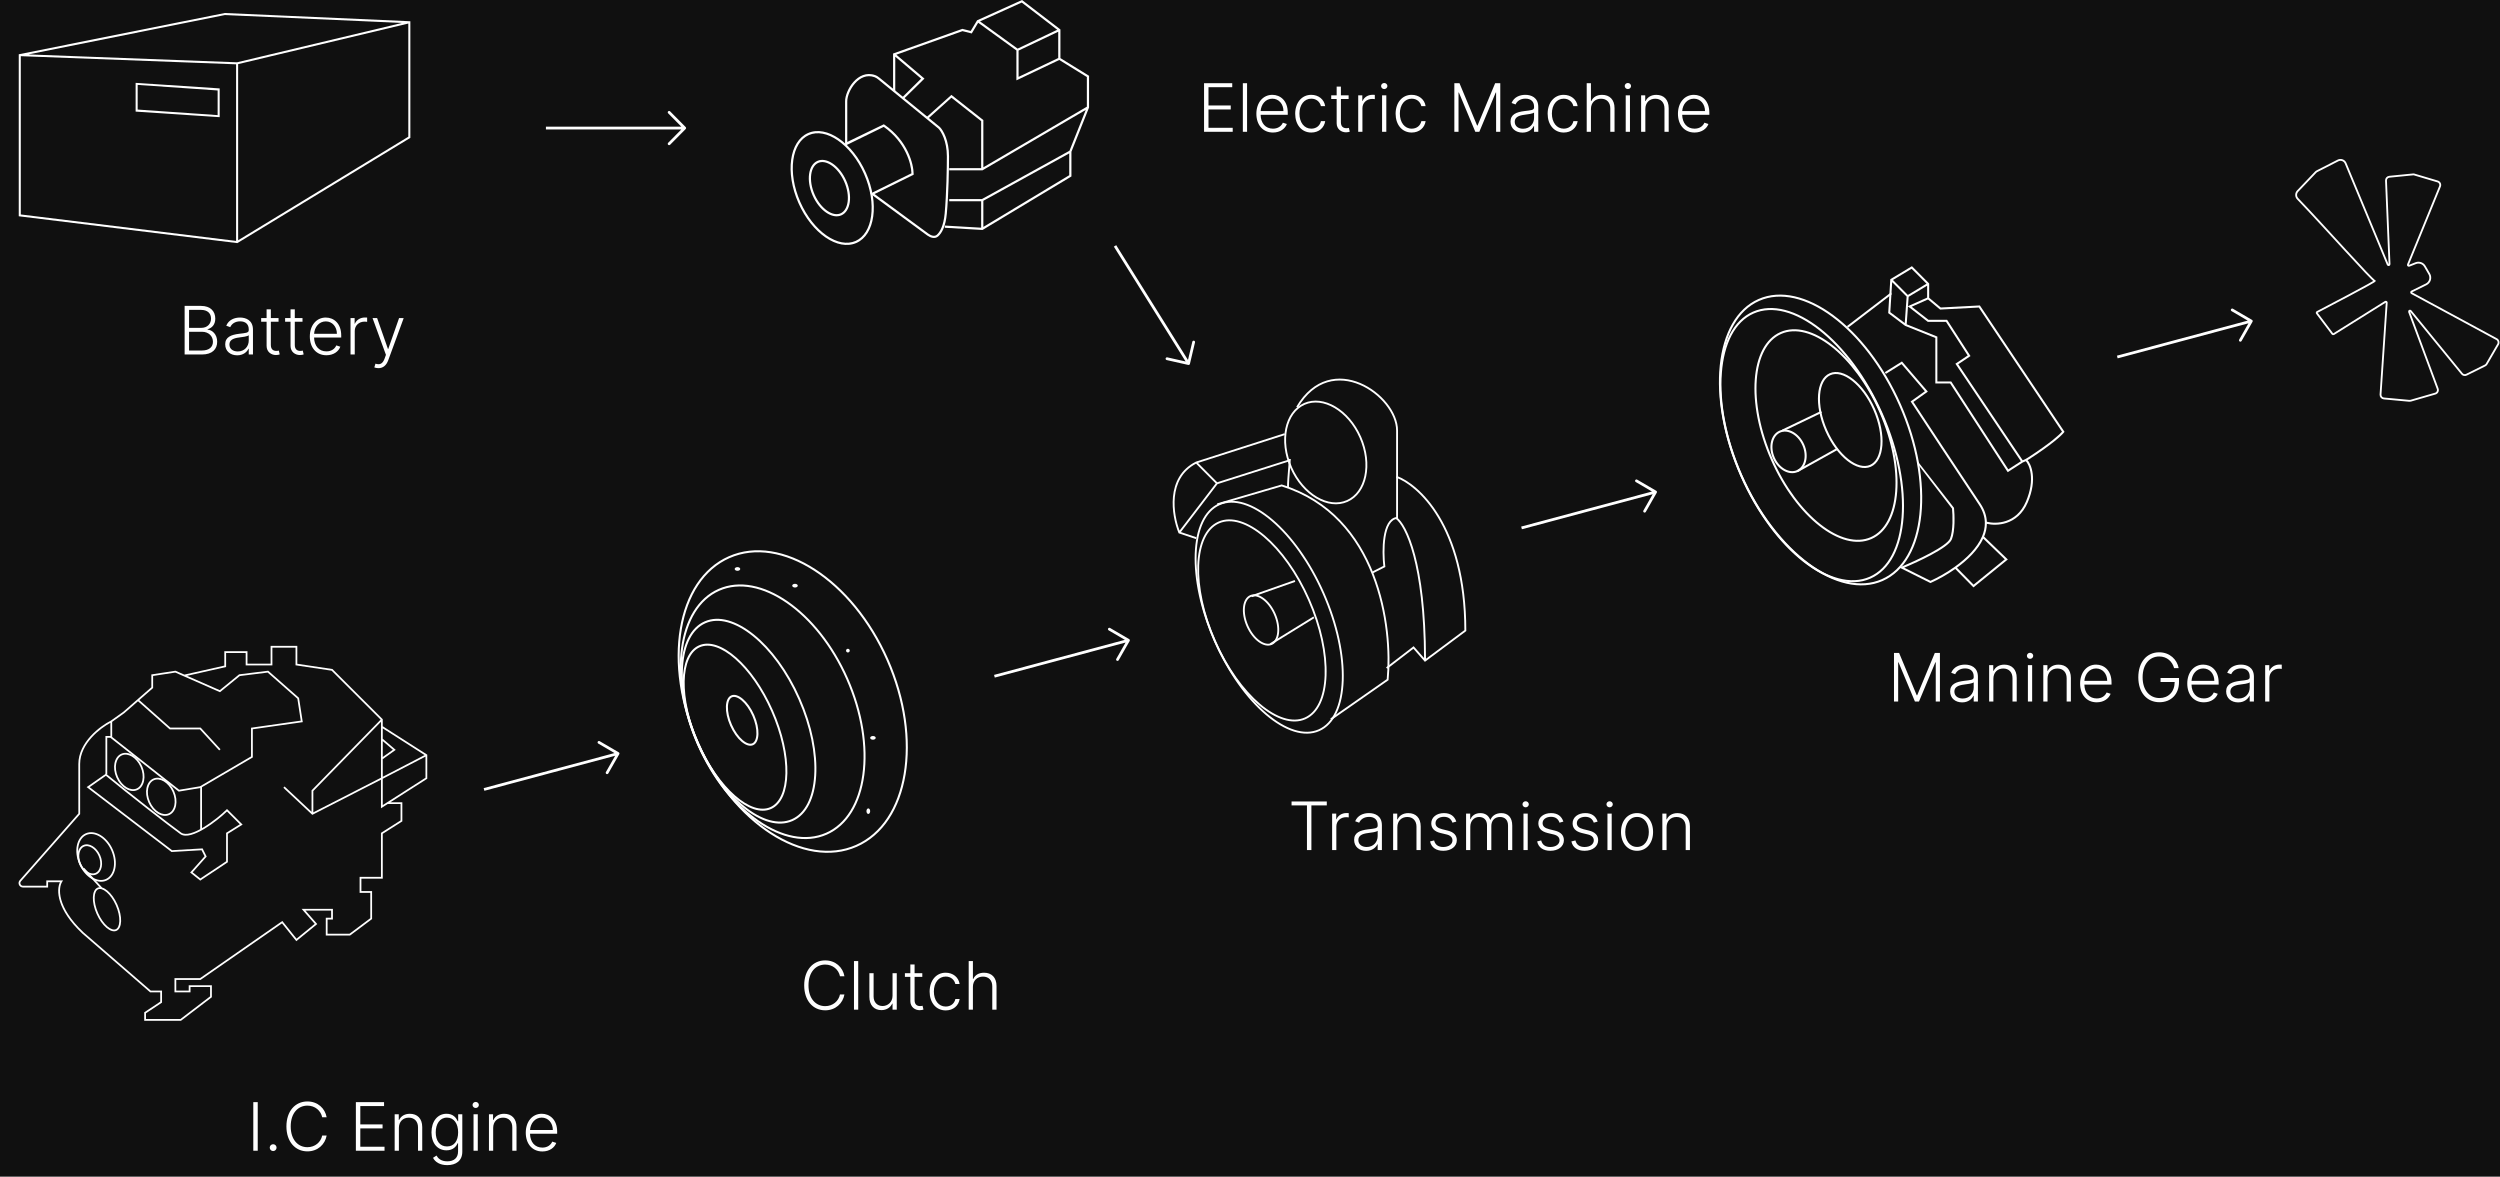 <?xml version="1.0" encoding="UTF-8"?> <svg xmlns="http://www.w3.org/2000/svg" width="1347" height="634" viewBox="0 0 1347 634" fill="none"> <path d="M0 0H1347V634H0V0Z" fill="#101010"></path> <path d="M454.983 526C454.126 521.18 450.189 517.46 444.615 517.46C438.006 517.46 433.301 522.714 433.301 530.909C433.301 539.104 438.006 544.358 444.615 544.358C450.189 544.358 454.126 540.625 454.983 535.818H452.58C451.851 539.411 448.719 542.108 444.615 542.108C439.655 542.108 435.615 538.183 435.615 530.909C435.615 523.661 439.655 519.71 444.615 519.71C448.719 519.71 451.851 522.42 452.58 526H454.983ZM462.401 517.818H460.125V544H462.401V517.818ZM480.9 536.496C480.9 540.101 478.189 542.044 475.53 542.044C472.692 542.044 470.698 540.011 470.698 536.943V524.364H468.422V537.084C468.422 541.737 471.107 544.256 474.878 544.256C477.755 544.256 479.8 542.76 480.721 540.74H480.9V544H483.175V524.364H480.9V536.496ZM496.934 524.364H492.779V519.659H490.491V524.364H487.563V526.345H490.491V539.411C490.491 542.619 493.022 544.294 495.54 544.294C496.487 544.294 497.126 544.115 497.56 543.949L497.075 541.891C496.755 541.98 496.346 542.07 495.745 542.07C494.198 542.07 492.779 541.341 492.779 538.874V526.345H496.934V524.364ZM509.561 544.409C513.652 544.409 516.529 541.827 517.053 538.273H514.752C514.228 540.778 512.169 542.325 509.561 542.325C505.713 542.325 503.169 538.976 503.169 534.195C503.169 529.439 505.79 526.166 509.561 526.166C512.361 526.166 514.253 527.969 514.739 530.193H517.04C516.503 526.55 513.461 524.095 509.523 524.095C504.384 524.095 500.881 528.365 500.881 534.271C500.881 540.126 504.282 544.409 509.561 544.409ZM524.206 531.727C524.206 528.301 526.507 526.192 529.652 526.192C532.694 526.192 534.637 528.186 534.637 531.42V544H536.926V531.28C536.926 526.601 534.216 524.108 530.227 524.108C527.261 524.108 525.331 525.412 524.41 527.445H524.206V517.818H521.93V544H524.206V531.727Z" fill="white"></path> <path d="M695.892 433.966H704.189V458H706.58V433.966H714.876V431.818H695.892V433.966ZM717.746 458H720.022V445.318C720.022 442.403 722.259 440.294 725.327 440.294C725.928 440.294 726.491 440.396 726.695 440.422V438.108C726.388 438.095 725.864 438.07 725.494 438.07C723.026 438.07 720.917 439.399 720.124 441.381H719.958V438.364H717.746V458ZM736.063 458.447C739.336 458.447 741.33 456.632 742.148 454.893H742.289V458H744.564V444.666C744.564 439.399 740.601 438.095 737.597 438.095C734.593 438.095 731.499 439.284 730.169 442.493L732.33 443.273C733.046 441.585 734.823 440.141 737.661 440.141C740.64 440.141 742.289 441.777 742.289 444.462V444.922C742.289 446.405 740.448 446.43 737.15 446.839C732.713 447.389 729.607 448.629 729.607 452.516C729.607 456.3 732.496 458.447 736.063 458.447ZM736.37 456.364C733.8 456.364 731.882 454.996 731.882 452.618C731.882 450.24 733.826 449.243 737.15 448.834C738.76 448.642 741.624 448.284 742.289 447.632V450.47C742.289 453.692 740 456.364 736.37 456.364ZM752.893 445.727C752.893 442.301 755.143 440.192 758.237 440.192C761.254 440.192 763.197 442.212 763.197 445.42V458H765.473V445.28C765.473 440.626 762.775 438.108 758.812 438.108C755.936 438.108 753.954 439.438 753.034 441.445H752.829V438.364H750.618V458H752.893V445.727ZM784.658 442.672C783.7 439.834 781.603 438.095 778.011 438.095C774.048 438.095 771.171 440.358 771.171 443.592C771.171 446.226 772.769 448.016 776.183 448.834L779.391 449.601C781.552 450.112 782.587 451.224 782.587 452.797C782.587 454.842 780.631 456.364 777.614 456.364C774.93 456.364 773.255 455.149 772.705 452.822L770.519 453.359C771.21 456.632 773.805 458.409 777.653 458.409C781.974 458.409 784.94 456.031 784.94 452.695C784.94 450.074 783.29 448.322 780.005 447.517L777.039 446.788C774.597 446.175 773.46 445.19 773.46 443.49C773.46 441.496 775.364 440.102 778.011 440.102C780.657 440.102 781.961 441.496 782.575 443.26L784.658 442.672ZM789.922 458H792.198V445.42C792.198 442.365 794.23 440.192 796.953 440.192C799.638 440.192 801.198 441.982 801.198 444.641V458H803.525V445.075C803.525 442.25 805.212 440.192 808.203 440.192C810.799 440.192 812.525 441.751 812.525 444.845V458H814.8V444.845C814.8 440.447 812.537 438.108 808.894 438.108C806.03 438.108 803.959 439.501 803.077 441.675H802.911C802.042 439.45 800.316 438.108 797.605 438.108C795.036 438.108 793.118 439.348 792.338 441.381H792.134V438.364H789.922V458ZM820.85 458H823.138V438.364H820.85V458ZM822.013 434.989C822.947 434.989 823.727 434.247 823.727 433.352C823.727 432.457 822.947 431.716 822.013 431.716C821.08 431.716 820.313 432.457 820.313 433.352C820.313 434.247 821.08 434.989 822.013 434.989ZM842.35 442.672C841.391 439.834 839.294 438.095 835.702 438.095C831.739 438.095 828.863 440.358 828.863 443.592C828.863 446.226 830.461 448.016 833.874 448.834L837.083 449.601C839.243 450.112 840.279 451.224 840.279 452.797C840.279 454.842 838.323 456.364 835.306 456.364C832.621 456.364 830.946 455.149 830.397 452.822L828.211 453.359C828.901 456.632 831.496 458.409 835.344 458.409C839.665 458.409 842.631 456.031 842.631 452.695C842.631 450.074 840.982 448.322 837.696 447.517L834.73 446.788C832.289 446.175 831.151 445.19 831.151 443.49C831.151 441.496 833.056 440.102 835.702 440.102C838.348 440.102 839.652 441.496 840.266 443.26L842.35 442.672ZM860.807 442.672C859.848 439.834 857.751 438.095 854.159 438.095C850.196 438.095 847.32 440.358 847.32 443.592C847.32 446.226 848.918 448.016 852.331 448.834L855.54 449.601C857.7 450.112 858.736 451.224 858.736 452.797C858.736 454.842 856.78 456.364 853.763 456.364C851.078 456.364 849.403 455.149 848.854 452.822L846.668 453.359C847.358 456.632 849.953 458.409 853.801 458.409C858.122 458.409 861.088 456.031 861.088 452.695C861.088 450.074 859.439 448.322 856.153 447.517L853.188 446.788C850.746 446.175 849.608 445.19 849.608 443.49C849.608 441.496 851.513 440.102 854.159 440.102C856.805 440.102 858.109 441.496 858.723 443.26L860.807 442.672ZM866.096 458H868.385V438.364H866.096V458ZM867.26 434.989C868.193 434.989 868.973 434.247 868.973 433.352C868.973 432.457 868.193 431.716 867.26 431.716C866.326 431.716 865.559 432.457 865.559 433.352C865.559 434.247 866.326 434.989 867.26 434.989ZM882.035 458.409C887.123 458.409 890.677 454.254 890.677 448.271C890.677 442.25 887.123 438.095 882.035 438.095C876.947 438.095 873.393 442.25 873.393 448.271C873.393 454.254 876.947 458.409 882.035 458.409ZM882.035 456.325C877.957 456.325 875.681 452.669 875.681 448.271C875.681 443.874 877.957 440.166 882.035 440.166C886.113 440.166 888.388 443.874 888.388 448.271C888.388 452.669 886.113 456.325 882.035 456.325ZM897.948 445.727C897.948 442.301 900.198 440.192 903.292 440.192C906.309 440.192 908.252 442.212 908.252 445.42V458H910.527V445.28C910.527 440.626 907.83 438.108 903.867 438.108C900.99 438.108 899.009 439.438 898.088 441.445H897.884V438.364H895.672V458H897.948V445.727Z" fill="white"></path> <path d="M1020.48 351.818V378H1022.73V356.868H1022.93L1031.77 378H1033.94L1042.77 356.868H1042.98V378H1045.23V351.818H1042.47L1032.97 374.625H1032.74L1023.24 351.818H1020.48ZM1057.2 378.447C1060.47 378.447 1062.47 376.632 1063.28 374.893H1063.43V378H1065.7V364.666C1065.7 359.399 1061.74 358.095 1058.73 358.095C1055.73 358.095 1052.64 359.284 1051.31 362.493L1053.47 363.273C1054.18 361.585 1055.96 360.141 1058.8 360.141C1061.78 360.141 1063.43 361.777 1063.43 364.462V364.922C1063.43 366.405 1061.58 366.43 1058.29 366.839C1053.85 367.389 1050.74 368.629 1050.74 372.516C1050.74 376.3 1053.63 378.447 1057.2 378.447ZM1057.51 376.364C1054.94 376.364 1053.02 374.996 1053.02 372.618C1053.02 370.24 1054.96 369.243 1058.29 368.834C1059.9 368.642 1062.76 368.284 1063.43 367.632V370.47C1063.43 373.692 1061.14 376.364 1057.51 376.364ZM1074.03 365.727C1074.03 362.301 1076.28 360.192 1079.37 360.192C1082.39 360.192 1084.33 362.212 1084.33 365.42V378H1086.61V365.28C1086.61 360.626 1083.91 358.108 1079.95 358.108C1077.07 358.108 1075.09 359.438 1074.17 361.445H1073.97V358.364H1071.75V378H1074.03V365.727ZM1092.63 378H1094.92V358.364H1092.63V378ZM1093.79 354.989C1094.72 354.989 1095.5 354.247 1095.5 353.352C1095.5 352.457 1094.72 351.716 1093.79 351.716C1092.86 351.716 1092.09 352.457 1092.09 353.352C1092.09 354.247 1092.86 354.989 1093.79 354.989ZM1103.21 365.727C1103.21 362.301 1105.46 360.192 1108.55 360.192C1111.57 360.192 1113.51 362.212 1113.51 365.42V378H1115.79V365.28C1115.79 360.626 1113.09 358.108 1109.13 358.108C1106.25 358.108 1104.27 359.438 1103.35 361.445H1103.15V358.364H1100.93V378H1103.21V365.727ZM1129.72 378.409C1133.66 378.409 1136.3 376.274 1137.2 373.807L1135.04 373.104C1134.28 374.868 1132.51 376.325 1129.72 376.325C1125.71 376.325 1123.16 373.398 1123.06 368.859H1137.69V367.734C1137.69 361.176 1133.63 358.095 1129.38 358.095C1124.29 358.095 1120.77 362.352 1120.77 368.297C1120.77 374.254 1124.22 378.409 1129.72 378.409ZM1123.07 366.852C1123.32 363.196 1125.78 360.166 1129.38 360.166C1132.89 360.166 1135.36 363.068 1135.36 366.852H1123.07ZM1171.41 360H1173.87C1173.02 355.385 1169.1 351.46 1163.37 351.46C1156.74 351.46 1152.12 356.702 1152.12 364.909C1152.12 373.104 1156.69 378.358 1163.54 378.358C1169.66 378.358 1174.05 374.178 1174.05 367.466V365.318H1164.1V367.466H1171.72C1171.66 372.822 1168.29 376.108 1163.54 376.108C1158.25 376.108 1154.44 371.94 1154.44 364.909C1154.44 357.852 1158.27 353.71 1163.37 353.71C1167.69 353.71 1170.47 356.523 1171.41 360ZM1187.45 378.409C1191.38 378.409 1194.03 376.274 1194.93 373.807L1192.77 373.104C1192.01 374.868 1190.23 376.325 1187.45 376.325C1183.43 376.325 1180.89 373.398 1180.79 368.859H1195.41V367.734C1195.41 361.176 1191.36 358.095 1187.1 358.095C1182.01 358.095 1178.5 362.352 1178.5 368.297C1178.5 374.254 1181.95 378.409 1187.45 378.409ZM1180.8 366.852C1181.04 363.196 1183.51 360.166 1187.1 360.166C1190.62 360.166 1193.08 363.068 1193.08 366.852H1180.8ZM1205.91 378.447C1209.18 378.447 1211.18 376.632 1212 374.893H1212.14V378H1214.41V364.666C1214.41 359.399 1210.45 358.095 1207.44 358.095C1204.44 358.095 1201.35 359.284 1200.02 362.493L1202.18 363.273C1202.89 361.585 1204.67 360.141 1207.51 360.141C1210.49 360.141 1212.14 361.777 1212.14 364.462V364.922C1212.14 366.405 1210.3 366.43 1207 366.839C1202.56 367.389 1199.45 368.629 1199.45 372.516C1199.45 376.3 1202.34 378.447 1205.91 378.447ZM1206.22 376.364C1203.65 376.364 1201.73 374.996 1201.73 372.618C1201.73 370.24 1203.67 369.243 1207 368.834C1208.61 368.642 1211.47 368.284 1212.14 367.632V370.47C1212.14 373.692 1209.85 376.364 1206.22 376.364ZM1220.47 378H1222.74V365.318C1222.74 362.403 1224.98 360.294 1228.05 360.294C1228.65 360.294 1229.21 360.396 1229.41 360.422V358.108C1229.11 358.095 1228.58 358.07 1228.21 358.07C1225.75 358.07 1223.64 359.399 1222.84 361.381H1222.68V358.364H1220.47V378Z" fill="white"></path> <path d="M648.743 71H664.186V68.852H651.134V58.97H663.125V56.822H651.134V46.966H663.93V44.818H648.743V71ZM671.92 44.818H669.645V71H671.92V44.818ZM685.881 71.409C689.818 71.409 692.464 69.274 693.359 66.807L691.199 66.104C690.445 67.868 688.668 69.325 685.881 69.325C681.866 69.325 679.322 66.398 679.22 61.859H693.845V60.734C693.845 54.176 689.793 51.095 685.536 51.095C680.447 51.095 676.932 55.352 676.932 61.297C676.932 67.254 680.384 71.409 685.881 71.409ZM679.233 59.852C679.476 56.196 681.943 53.166 685.536 53.166C689.051 53.166 691.518 56.068 691.518 59.852H679.233ZM706.53 71.409C710.621 71.409 713.498 68.827 714.022 65.273H711.721C711.196 67.778 709.138 69.325 706.53 69.325C702.682 69.325 700.138 65.976 700.138 61.195C700.138 56.439 702.759 53.166 706.53 53.166C709.33 53.166 711.222 54.969 711.708 57.193H714.009C713.472 53.55 710.429 51.095 706.492 51.095C701.353 51.095 697.85 55.365 697.85 61.271C697.85 67.126 701.25 71.409 706.53 71.409ZM726.633 51.364H722.478V46.659H720.19V51.364H717.262V53.345H720.19V66.41C720.19 69.619 722.721 71.294 725.24 71.294C726.186 71.294 726.825 71.115 727.26 70.949L726.774 68.891C726.454 68.98 726.045 69.07 725.444 69.07C723.897 69.07 722.478 68.341 722.478 65.874V53.345H726.633V51.364ZM731.801 71H734.077V58.318C734.077 55.403 736.314 53.294 739.382 53.294C739.983 53.294 740.545 53.396 740.75 53.422V51.108C740.443 51.095 739.919 51.07 739.548 51.07C737.081 51.07 734.972 52.399 734.179 54.381H734.013V51.364H731.801V71ZM744.659 71H746.947V51.364H744.659V71ZM745.822 47.989C746.755 47.989 747.535 47.247 747.535 46.352C747.535 45.457 746.755 44.716 745.822 44.716C744.889 44.716 744.122 45.457 744.122 46.352C744.122 47.247 744.889 47.989 745.822 47.989ZM760.636 71.409C764.727 71.409 767.603 68.827 768.127 65.273H765.826C765.302 67.778 763.244 69.325 760.636 69.325C756.788 69.325 754.244 65.976 754.244 61.195C754.244 56.439 756.864 53.166 760.636 53.166C763.435 53.166 765.327 54.969 765.813 57.193H768.114C767.577 53.55 764.535 51.095 760.597 51.095C755.458 51.095 751.955 55.365 751.955 61.271C751.955 67.126 755.356 71.409 760.636 71.409ZM783.602 44.818V71H785.852V49.868H786.057L794.891 71H797.064L805.898 49.868H806.102V71H808.352V44.818H805.591L796.092 67.625H795.862L786.364 44.818H783.602ZM820.325 71.447C823.597 71.447 825.592 69.632 826.41 67.894H826.55V71H828.826V57.666C828.826 52.399 824.863 51.095 821.859 51.095C818.854 51.095 815.761 52.284 814.431 55.493L816.592 56.273C817.308 54.585 819.085 53.141 821.923 53.141C824.901 53.141 826.55 54.777 826.55 57.462V57.922C826.55 59.405 824.71 59.43 821.411 59.84C816.975 60.389 813.869 61.629 813.869 65.516C813.869 69.3 816.758 71.447 820.325 71.447ZM820.631 69.364C818.062 69.364 816.144 67.996 816.144 65.618C816.144 63.24 818.087 62.243 821.411 61.834C823.022 61.642 825.886 61.284 826.55 60.632V63.47C826.55 66.692 824.262 69.364 820.631 69.364ZM842.55 71.409C846.641 71.409 849.517 68.827 850.041 65.273H847.74C847.216 67.778 845.158 69.325 842.55 69.325C838.702 69.325 836.158 65.976 836.158 61.195C836.158 56.439 838.778 53.166 842.55 53.166C845.349 53.166 847.241 54.969 847.727 57.193H850.028C849.491 53.55 846.449 51.095 842.511 51.095C837.372 51.095 833.869 55.365 833.869 61.271C833.869 67.126 837.27 71.409 842.55 71.409ZM857.194 58.727C857.194 55.301 859.495 53.192 862.64 53.192C865.683 53.192 867.626 55.186 867.626 58.42V71H869.914V58.28C869.914 53.601 867.204 51.108 863.215 51.108C860.249 51.108 858.319 52.412 857.398 54.445H857.194V44.818H854.918V71H857.194V58.727ZM875.932 71H878.221V51.364H875.932V71ZM877.096 47.989C878.029 47.989 878.809 47.247 878.809 46.352C878.809 45.457 878.029 44.716 877.096 44.716C876.162 44.716 875.395 45.457 875.395 46.352C875.395 47.247 876.162 47.989 877.096 47.989ZM886.514 58.727C886.514 55.301 888.764 53.192 891.858 53.192C894.875 53.192 896.818 55.212 896.818 58.42V71H899.094V58.28C899.094 53.626 896.396 51.108 892.433 51.108C889.557 51.108 887.575 52.438 886.655 54.445H886.45V51.364H884.239V71H886.514V58.727ZM913.025 71.409C916.963 71.409 919.609 69.274 920.504 66.807L918.343 66.104C917.589 67.868 915.812 69.325 913.025 69.325C909.011 69.325 906.467 66.398 906.365 61.859H920.99V60.734C920.99 54.176 916.937 51.095 912.68 51.095C907.592 51.095 904.076 55.352 904.076 61.297C904.076 67.254 907.528 71.409 913.025 71.409ZM906.377 59.852C906.62 56.196 909.088 53.166 912.68 53.166C916.196 53.166 918.663 56.068 918.663 59.852H906.377Z" fill="white"></path> <path d="M99.477 191H108.797C114.422 191 117.017 188.098 117.017 184.135C117.017 180.159 114.384 177.768 111.839 177.589V177.385C114.179 176.759 115.994 174.943 115.994 171.67C115.994 167.733 113.425 164.818 108.311 164.818H99.477V191ZM101.868 188.852V178.766H108.899C112.415 178.766 114.729 181.143 114.729 184.135C114.729 186.845 112.837 188.852 108.797 188.852H101.868ZM101.868 176.643V166.966H108.311C111.891 166.966 113.706 168.896 113.706 171.67C113.706 174.547 111.622 176.643 108.528 176.643H101.868ZM127.797 191.447C131.07 191.447 133.064 189.632 133.882 187.893H134.023V191H136.299V177.666C136.299 172.399 132.336 171.095 129.331 171.095C126.327 171.095 123.233 172.284 121.904 175.493L124.064 176.273C124.78 174.585 126.557 173.141 129.395 173.141C132.374 173.141 134.023 174.777 134.023 177.462V177.922C134.023 179.405 132.182 179.43 128.884 179.839C124.448 180.389 121.341 181.629 121.341 185.516C121.341 189.3 124.23 191.447 127.797 191.447ZM128.104 189.364C125.534 189.364 123.617 187.996 123.617 185.618C123.617 183.24 125.56 182.243 128.884 181.834C130.495 181.642 133.358 181.284 134.023 180.632V183.47C134.023 186.692 131.735 189.364 128.104 189.364ZM150.086 171.364H145.931V166.659H143.643V171.364H140.716V173.345H143.643V186.411C143.643 189.619 146.174 191.294 148.693 191.294C149.639 191.294 150.278 191.115 150.713 190.949L150.227 188.891C149.907 188.98 149.498 189.07 148.897 189.07C147.35 189.07 145.931 188.341 145.931 185.874V173.345H150.086V171.364ZM162.989 171.364H158.834V166.659H156.545V171.364H153.618V173.345H156.545V186.411C156.545 189.619 159.077 191.294 161.595 191.294C162.541 191.294 163.18 191.115 163.615 190.949L163.129 188.891C162.81 188.98 162.401 189.07 161.8 189.07C160.253 189.07 158.834 188.341 158.834 185.874V173.345H162.989V171.364ZM175.885 191.409C179.822 191.409 182.468 189.274 183.363 186.807L181.203 186.104C180.449 187.868 178.672 189.325 175.885 189.325C171.87 189.325 169.326 186.398 169.224 181.859H183.849V180.734C183.849 174.176 179.797 171.095 175.539 171.095C170.451 171.095 166.936 175.352 166.936 181.297C166.936 187.254 170.387 191.409 175.885 191.409ZM169.237 179.852C169.48 176.196 171.947 173.166 175.539 173.166C179.055 173.166 181.522 176.068 181.522 179.852H169.237ZM188.864 191H191.139V178.318C191.139 175.403 193.376 173.294 196.445 173.294C197.045 173.294 197.608 173.396 197.812 173.422V171.108C197.506 171.095 196.982 171.07 196.611 171.07C194.143 171.07 192.034 172.399 191.241 174.381H191.075V171.364H188.864V191ZM203.879 198.364C206.333 198.364 208.136 196.957 209.184 194.107L217.506 171.402L215.026 171.364L209.197 187.996H209.018L203.188 171.364H200.721L207.944 191.192L207.228 193.186C206.141 196.152 204.607 196.676 202.293 195.947L201.68 197.955C202.14 198.172 202.984 198.364 203.879 198.364Z" fill="white"></path> <path d="M138.868 593.818H136.477V620H138.868V593.818ZM147.171 620.192C148.194 620.192 149.012 619.361 149.012 618.351C149.012 617.328 148.194 616.51 147.171 616.51C146.161 616.51 145.33 617.328 145.33 618.351C145.33 619.361 146.161 620.192 147.171 620.192ZM176.002 602C175.146 597.18 171.208 593.46 165.635 593.46C159.025 593.46 154.321 598.714 154.321 606.909C154.321 615.104 159.025 620.358 165.635 620.358C171.208 620.358 175.146 616.625 176.002 611.818H173.599C172.87 615.411 169.738 618.108 165.635 618.108C160.674 618.108 156.635 614.183 156.635 606.909C156.635 599.661 160.674 595.71 165.635 595.71C169.738 595.71 172.87 598.42 173.599 602H176.002ZM191.743 620H207.186V617.852H194.134V607.97H206.125V605.822H194.134V595.966H206.93V593.818H191.743V620ZM214.92 607.727C214.92 604.301 217.17 602.192 220.264 602.192C223.281 602.192 225.224 604.212 225.224 607.42V620H227.5V607.28C227.5 602.626 224.803 600.108 220.839 600.108C217.963 600.108 215.982 601.438 215.061 603.445H214.857V600.364H212.645V620H214.92V607.727ZM240.984 627.773C245.637 627.773 249.089 625.497 249.089 620.511V600.364H246.865V604.109H246.635C245.829 602.345 244.206 600.095 240.6 600.095C235.743 600.095 232.483 604.161 232.483 610.131C232.483 616.152 235.858 619.795 240.562 619.795C244.091 619.795 245.816 617.75 246.596 615.947H246.801V620.371C246.801 624.027 244.461 625.727 240.984 625.727C237.622 625.727 236.011 624.104 235.18 622.608L233.314 623.835C234.464 626.085 236.97 627.773 240.984 627.773ZM240.831 617.712C236.931 617.712 234.771 614.592 234.771 610.092C234.771 605.669 236.893 602.166 240.831 602.166C244.679 602.166 246.839 605.49 246.839 610.092C246.839 614.835 244.615 617.712 240.831 617.712ZM255.139 620H257.428V600.364H255.139V620ZM256.303 596.989C257.236 596.989 258.016 596.247 258.016 595.352C258.016 594.457 257.236 593.716 256.303 593.716C255.369 593.716 254.602 594.457 254.602 595.352C254.602 596.247 255.369 596.989 256.303 596.989ZM265.721 607.727C265.721 604.301 267.971 602.192 271.065 602.192C274.082 602.192 276.025 604.212 276.025 607.42V620H278.301V607.28C278.301 602.626 275.603 600.108 271.64 600.108C268.764 600.108 266.782 601.438 265.862 603.445H265.657V600.364H263.446V620H265.721V607.727ZM292.232 620.409C296.17 620.409 298.816 618.274 299.711 615.807L297.55 615.104C296.796 616.868 295.019 618.325 292.232 618.325C288.218 618.325 285.674 615.398 285.572 610.859H300.197V609.734C300.197 603.176 296.144 600.095 291.887 600.095C286.799 600.095 283.283 604.352 283.283 610.297C283.283 616.254 286.735 620.409 292.232 620.409ZM285.585 608.852C285.827 605.196 288.295 602.166 291.887 602.166C295.403 602.166 297.87 605.068 297.87 608.852H285.585Z" fill="white"></path> <path fill-rule="evenodd" clip-rule="evenodd" d="M361.061 60L369.444 68.47C369.737 68.763 369.737 69.237 369.444 69.53L361.061 78C360.768 78.293 360.293 78.293 360 78C359.707 77.707 359.707 77.232 360 76.939L367.103 69.75H294.145V68.25H367.103L360 61.061C359.707 60.768 359.707 60.293 360 60C360.293 59.707 360.768 59.707 361.061 60Z" fill="white"></path> <path fill-rule="evenodd" clip-rule="evenodd" d="M64.294 496.339C64.379 493.96 63.77 490.92 62.401 487.813C61.031 484.706 59.198 482.205 57.385 480.663C55.515 479.073 53.939 478.706 52.91 479.159C51.881 479.613 51.089 481.024 51.001 483.477C50.915 485.856 51.525 488.895 52.894 492.003C54.264 495.11 56.096 497.611 57.91 499.153C59.78 500.743 61.356 501.11 62.385 500.657C63.414 500.203 64.206 498.792 64.294 496.339ZM62.771 501.533C65.88 500.162 66.106 493.847 63.277 487.427C60.447 481.007 55.633 476.913 52.524 478.283C49.415 479.653 49.188 485.969 52.018 492.389C54.848 498.809 59.662 502.903 62.771 501.533Z" fill="white"></path> <path fill-rule="evenodd" clip-rule="evenodd" d="M53.881 466.915C54.222 465.245 54.013 463.184 53.117 461.151C52.221 459.118 50.841 457.573 49.378 456.698C47.913 455.822 46.445 455.654 45.25 456.181C44.055 456.708 43.188 457.904 42.846 459.577C42.505 461.247 42.714 463.308 43.61 465.341C44.506 467.374 45.886 468.919 47.349 469.794C48.814 470.67 50.282 470.837 51.477 470.311C52.672 469.784 53.539 468.588 53.881 466.915ZM51.863 471.187C54.972 469.817 55.926 465.15 53.993 460.765C52.06 456.379 47.973 453.935 44.864 455.305C41.755 456.675 40.801 461.341 42.734 465.727C44.667 470.113 48.754 472.557 51.863 471.187Z" fill="white"></path> <path fill-rule="evenodd" clip-rule="evenodd" d="M61.191 467.749C61.765 464.939 61.407 461.509 59.927 458.151C58.447 454.792 56.157 452.214 53.695 450.742C51.231 449.269 48.675 448.939 46.54 449.88C44.405 450.821 42.925 452.93 42.35 455.743C41.776 458.553 42.133 461.982 43.613 465.341C45.094 468.7 47.384 471.277 49.846 472.75C52.31 474.223 54.865 474.553 57 473.612C59.135 472.671 60.616 470.562 61.191 467.749ZM57.386 474.488C62.375 472.29 63.905 464.802 60.803 457.765C57.702 450.727 51.143 446.805 46.154 449.004C41.165 451.202 39.636 458.69 42.737 465.727C45.839 472.765 52.398 476.687 57.386 474.488Z" fill="white"></path> <path fill-rule="evenodd" clip-rule="evenodd" d="M93.929 433.894C94.361 431.781 94.094 429.187 92.971 426.639C91.847 424.09 90.113 422.143 88.262 421.036C86.408 419.928 84.517 419.697 82.957 420.385C81.396 421.073 80.29 422.624 79.858 424.74C79.426 426.854 79.693 429.447 80.816 431.996C81.939 434.544 83.674 436.491 85.525 437.598C87.379 438.707 89.269 438.937 90.83 438.249C92.391 437.562 93.496 436.01 93.929 433.894ZM91.216 439.126C95.056 437.433 96.234 431.67 93.847 426.253C91.459 420.835 86.41 417.816 82.57 419.509C78.73 421.201 77.553 426.965 79.94 432.382C82.328 437.799 87.376 440.818 91.216 439.126Z" fill="white"></path> <path fill-rule="evenodd" clip-rule="evenodd" d="M76.694 420.491C77.126 418.377 76.859 415.784 75.736 413.235C74.613 410.687 72.879 408.74 71.027 407.633C69.174 406.524 67.283 406.294 65.722 406.981C64.161 407.669 63.056 409.221 62.623 411.337C62.192 413.45 62.459 416.044 63.582 418.592C64.705 421.141 66.439 423.088 68.291 424.195C70.144 425.303 72.035 425.534 73.596 424.846C75.157 424.158 76.262 422.607 76.694 420.491ZM73.982 425.722C77.822 424.03 79 418.266 76.612 412.849C74.225 407.432 69.176 404.413 65.336 406.105C61.496 407.798 60.318 413.561 62.706 418.978C65.093 424.395 70.142 427.415 73.982 425.722Z" fill="white"></path> <path fill-rule="evenodd" clip-rule="evenodd" d="M145.802 348H160.189V357.64L179.119 360.474L206.228 387.532V391.297L230.206 406.615V419.584L210.384 432.246H216.778V442.561L206.228 449.263V473.412H194.718V480.114H200.473V495.192L188.643 504.047H175.535V494.474H178.413V490.645H164.603L170.947 497.882L159.638 507.118L151.942 497.516L108.066 527.981H94.967V533.725H101.681V530.853H114.15V537.312L97.528 550H77.703V545.436L86.335 539.692V534.682H80.881L44.282 502.959C30.49 489.917 30.254 479.652 32.295 475.327H25.909V478.199H12.402C10.34 478.199 9.24 475.773 10.601 474.227L42.215 438.289V411.664C42.215 405.755 45.173 400.619 48.814 396.622C52.442 392.639 56.788 389.74 59.711 388.276L66.375 383.525L81.54 370.28V363.386L94.553 361.387L99.332 363.486L120.864 358.627V350.872H133.333V357.573H145.802V348ZM100.808 364.134L118.39 371.856L128.82 363.338L144.518 361.38L161.116 375.998L163.134 389.093L136.21 392.932V408.108L108.082 424.567L96.276 426.531L59.479 397.535V389.475C56.675 390.982 52.796 393.674 49.523 397.266C45.97 401.167 43.174 406.084 43.174 411.664V438.65L11.321 474.858C10.505 475.786 11.165 477.242 12.402 477.242H24.95V474.37H33.977L33.508 475.105C31.453 478.327 30.433 488.54 44.935 502.257L81.239 533.725H87.294V540.204L78.662 545.948V549.043H97.203L113.191 536.839V531.81H102.641V534.682H94.008V527.024H107.765L152.131 496.219L159.781 505.764L169.573 497.767L162.489 489.687H179.372V495.431H176.494V503.09H188.324L199.514 494.713V481.071H193.759V472.455H205.268V448.737L215.819 442.036V433.204H208.886L205.268 435.514V420.106L168.26 439.049L152.667 424.458L153.323 423.76L167.862 437.364V425.829L205.074 387.734L178.665 361.374L159.23 358.464V348.957H146.761V358.531H132.374V351.829H121.823V359.392L100.808 364.134ZM205.268 388.906L168.821 426.218V437.686L205.268 419.03V388.906ZM206.228 419.613V433.765L229.247 419.06V407.665L206.228 419.613ZM228.77 406.834L206.228 418.534V409.038L213.239 404.039L206.228 398.041V392.434L228.77 406.834ZM206.228 399.301V407.861L211.685 403.97L206.228 399.301ZM60.438 388.934V397.071L96.537 425.517L107.75 423.651L135.251 407.56V392.101L162.039 388.282L160.221 376.486L144.208 362.383L129.214 364.254L118.542 372.969L94.423 362.376L82.499 364.207V370.715L75.071 377.202L91.793 392.038H108.127L118.82 403.681L118.113 404.328L107.705 392.995H91.428L74.344 377.837L66.971 384.276L60.438 388.934ZM57.107 416.806L57.389 417.04C68.893 426.609 92.286 444.79 97.644 448.61C98.809 449.441 100.538 449.503 102.684 448.927C104.812 448.355 107.238 447.183 109.683 445.718C114.57 442.788 119.431 438.744 121.964 436.216L122.303 435.878L130.741 444.3L122.782 449.265V464.574L107.89 474.483L102.426 470.12L110.219 461.37L108.587 458.112L92.42 459.062L46.679 424.092L57.107 416.806ZM48.301 424.126L92.72 458.085L109.162 457.12L111.367 461.521L103.814 470.003L107.942 473.299L121.823 464.061V448.735L129.211 444.126L122.301 437.229C119.642 439.816 114.927 443.691 110.177 446.538C107.698 448.024 105.185 449.246 102.933 449.851C100.699 450.451 98.608 450.474 97.087 449.39C91.746 445.582 68.667 427.647 57.056 418.009L48.301 424.126Z" fill="white"></path> <path fill-rule="evenodd" clip-rule="evenodd" d="M54.366 478.91L44.68 468.289L45.396 467.64L55.083 478.261L54.366 478.91Z" fill="white"></path> <path fill-rule="evenodd" clip-rule="evenodd" d="M56.816 396.549H60.188V397.507H57.78V417.142H56.816V396.549ZM107.87 446.833V423.846H108.834V446.833H107.87Z" fill="white"></path> <path d="M471.844 397.559C471.844 398.111 471.172 398.559 470.344 398.559C469.515 398.559 468.844 398.111 468.844 397.559C468.844 397.006 469.515 396.559 470.344 396.559C471.172 396.559 471.844 397.006 471.844 397.559Z" fill="white"></path> <path d="M468.844 437.059C468.844 437.887 468.396 438.559 467.844 438.559C467.291 438.559 466.844 437.887 466.844 437.059C466.844 436.23 467.291 435.559 467.844 435.559C468.396 435.559 468.844 436.23 468.844 437.059Z" fill="white"></path> <path d="M457.844 350.559C457.844 351.111 457.396 351.559 456.844 351.559C456.291 351.559 455.844 351.111 455.844 350.559C455.844 350.006 456.291 349.559 456.844 349.559C457.396 349.559 457.844 350.006 457.844 350.559Z" fill="white"></path> <path d="M429.844 315.559C429.844 316.111 429.172 316.559 428.344 316.559C427.515 316.559 426.844 316.111 426.844 315.559C426.844 315.006 427.515 314.559 428.344 314.559C429.172 314.559 429.844 315.006 429.844 315.559Z" fill="white"></path> <path d="M398.844 306.559C398.844 307.111 398.172 307.559 397.344 307.559C396.515 307.559 395.844 307.111 395.844 306.559C395.844 306.006 396.515 305.559 397.344 305.559C398.172 305.559 398.844 306.006 398.844 306.559Z" fill="white"></path> <path fill-rule="evenodd" clip-rule="evenodd" d="M423.178 416.557C423.358 407.145 420.838 395.279 415.523 383.221C410.209 371.163 403.151 361.297 396.082 355.08C388.95 348.807 382.118 346.492 377.05 348.725C371.983 350.959 369.082 357.564 368.9 367.06C368.72 376.472 371.24 388.338 376.554 400.396C381.869 412.454 388.927 422.32 395.996 428.537C403.128 434.81 409.96 437.125 415.027 434.892C420.095 432.658 422.995 426.053 423.178 416.557ZM415.473 435.902C426.768 430.924 427.224 407.147 416.491 382.794C405.758 358.442 387.9 342.736 376.605 347.715C365.309 352.693 364.853 376.47 375.586 400.823C386.319 425.175 404.177 440.881 415.473 435.902Z" fill="white"></path> <path fill-rule="evenodd" clip-rule="evenodd" d="M407.55 395.519C407.648 392.774 406.946 389.268 405.366 385.684C403.786 382.1 401.672 379.215 399.581 377.436C397.424 375.602 395.606 375.179 394.419 375.702C393.232 376.225 392.318 377.853 392.217 380.682C392.118 383.426 392.821 386.932 394.401 390.517C395.981 394.101 398.095 396.985 400.186 398.764C402.343 400.598 404.161 401.022 405.348 400.499C406.535 399.975 407.449 398.348 407.55 395.519ZM405.793 401.509C409.379 399.929 409.641 392.644 406.377 385.238C403.113 377.833 397.56 373.111 393.974 374.691C390.388 376.272 390.126 383.557 393.39 390.962C396.654 398.368 402.207 403.09 405.793 401.509Z" fill="white"></path> <path fill-rule="evenodd" clip-rule="evenodd" d="M438.689 417.872C439.412 406.135 436.642 391.497 430.154 376.775C423.665 362.052 414.729 350.133 405.578 342.747C396.385 335.328 387.225 332.659 380.093 335.803C372.96 338.946 368.75 347.508 368.024 359.299C367.301 371.036 370.07 385.674 376.559 400.396C383.048 415.119 391.984 427.038 401.135 434.424C410.328 441.843 419.488 444.512 426.62 441.368C433.752 438.225 437.962 429.663 438.689 417.872ZM427.065 442.379C442.406 435.618 444.227 406.053 431.133 376.343C418.038 346.634 394.988 328.031 379.647 334.792C364.307 341.553 362.486 371.118 375.58 400.828C388.674 430.537 411.725 449.14 427.065 442.379Z" fill="white"></path> <path fill-rule="evenodd" clip-rule="evenodd" d="M464.629 417.47C466.675 402.481 463.978 384.134 455.991 366.012C448.004 347.89 436.281 333.521 423.837 324.918C411.38 316.305 398.351 313.556 387.582 318.303C376.814 323.049 370.052 334.52 368.004 349.526C365.959 364.515 368.655 382.862 376.642 400.984C384.629 419.106 396.352 433.475 408.796 442.078C421.254 450.691 434.282 453.439 445.051 448.693C455.82 443.947 462.581 432.476 464.629 417.47ZM445.496 449.704C467.952 439.806 473.092 402.142 456.977 365.577C440.861 329.013 409.593 307.395 387.137 317.292C364.681 327.19 359.541 364.854 375.656 401.419C391.772 437.983 423.04 459.601 445.496 449.704Z" fill="white"></path> <path fill-rule="evenodd" clip-rule="evenodd" d="M486.869 417.088C489.91 399.055 487.098 377.163 477.646 355.718C468.194 334.273 453.933 317.427 438.571 307.505C423.2 297.577 406.855 294.648 393.075 300.721C379.295 306.795 370.43 320.835 367.387 338.879C364.346 356.912 367.158 378.803 376.61 400.248C386.062 421.694 400.323 438.54 415.685 448.461C431.056 458.389 447.4 461.319 461.181 455.245C474.961 449.172 483.826 435.131 486.869 417.088ZM461.626 456.256C490.084 443.713 497.709 398.501 478.656 355.272C459.603 312.044 421.088 287.168 392.63 299.711C364.172 312.253 356.547 357.465 375.6 400.694C394.652 443.923 433.168 468.798 461.626 456.256Z" fill="white"></path> <path fill-rule="evenodd" clip-rule="evenodd" d="M645.49 249.439L692.351 234.405L692.042 233.434L644.351 248.734L644.316 248.752C636.007 252.928 632.728 260.247 631.998 267.631C631.269 274.996 633.067 282.47 634.948 287.112L635.036 287.329L644.382 290.461L644.703 289.494L636.254 286.663L656.001 260.857L694.378 248.674L694.073 247.702L655.837 259.84L645.49 249.439ZM644.445 249.83L655.023 260.463L635.562 285.894C633.852 281.332 632.341 274.467 633.007 267.732C633.703 260.69 636.769 253.833 644.445 249.83Z" fill="white"></path> <path fill-rule="evenodd" clip-rule="evenodd" d="M789.005 339.509C788.938 283.211 763.287 261.309 752.223 257.378L752.577 256.428C764.244 260.574 790.039 283.073 790.039 339.759V340.009L767.733 356.617L761.534 349.549L747.447 360.365L746.809 359.57L761.674 348.156L767.289 354.557C767.2 329.049 764.652 311.245 761.491 299.342C759.883 293.284 758.117 288.763 756.441 285.534C754.759 282.293 753.188 280.397 751.992 279.54L752.604 278.725C753.993 279.721 755.653 281.782 757.364 285.077C759.081 288.385 760.87 292.978 762.492 299.088C765.695 311.149 768.258 329.151 768.324 354.907L789.005 339.509Z" fill="white"></path> <path fill-rule="evenodd" clip-rule="evenodd" d="M697.897 313.509L674.479 321.758L674.145 320.784L697.563 312.536L697.897 313.509ZM708.177 333.053L684.758 347.488L684.229 346.607L707.647 332.172L708.177 333.053Z" fill="white"></path> <path fill-rule="evenodd" clip-rule="evenodd" d="M713.723 363.869C714.136 352.362 711.199 337.934 704.768 323.341C698.336 308.749 689.668 296.847 680.896 289.388C672.066 281.879 663.424 279.093 656.862 281.985C650.3 284.877 646.526 293.136 646.11 304.72C645.698 316.226 648.634 330.655 655.066 345.247C661.497 359.84 670.166 371.742 678.937 379.2C687.768 386.71 696.41 389.495 702.972 386.603C709.533 383.711 713.308 375.453 713.723 363.869ZM703.381 387.533C717.619 381.257 718.656 352.334 705.697 322.932C692.738 293.529 670.69 274.781 656.452 281.056C642.214 287.331 641.177 316.254 654.136 345.657C667.095 375.06 689.143 393.808 703.381 387.533Z" fill="white"></path> <path fill-rule="evenodd" clip-rule="evenodd" d="M735.125 256.452C736.408 250.342 735.648 242.96 732.484 235.781C729.319 228.601 724.384 223.061 719.008 219.885C713.631 216.709 707.894 215.935 702.999 218.092C698.104 220.249 694.805 225.006 693.522 231.118C692.239 237.228 692.999 244.609 696.163 251.789C699.327 258.968 704.263 264.509 709.638 267.685C715.016 270.861 720.752 271.635 725.647 269.478C730.542 267.32 733.841 262.564 735.125 256.452ZM726.057 270.407C736.6 265.76 739.893 250.074 733.413 235.371C726.933 220.668 713.133 212.516 702.59 217.162C692.047 221.809 688.753 237.495 695.234 252.199C701.714 266.902 715.514 275.054 726.057 270.407Z" fill="white"></path> <path fill-rule="evenodd" clip-rule="evenodd" d="M722.951 366.647C723.427 353.36 720.037 336.712 712.619 319.882C705.201 303.051 695.2 289.317 685.072 280.704C674.885 272.041 664.862 268.781 657.216 272.151C649.571 275.52 645.215 285.118 644.736 298.482C644.26 311.768 647.65 328.417 655.068 345.247C662.486 362.078 672.487 375.812 682.614 384.425C692.802 393.088 702.825 396.348 710.47 392.978C718.116 389.609 722.472 380.011 722.951 366.647ZM710.88 393.908C727.286 386.677 728.48 353.351 713.549 319.472C698.617 285.593 673.212 263.99 656.807 271.221C640.401 278.452 639.206 311.778 654.138 345.657C669.07 379.536 694.474 401.138 710.88 393.908Z" fill="white"></path> <path fill-rule="evenodd" clip-rule="evenodd" d="M688.138 340.96C688.46 338.125 687.905 334.577 686.337 331.019C684.768 327.461 682.525 324.658 680.215 322.983C677.882 321.292 675.661 320.863 673.972 321.607C672.283 322.351 671.103 324.28 670.777 327.143C670.454 329.978 671.01 333.526 672.578 337.084C674.146 340.642 676.39 343.445 678.7 345.12C681.033 346.811 683.253 347.24 684.942 346.496C686.631 345.752 687.812 343.823 688.138 340.96ZM685.352 347.426C689.664 345.525 690.522 337.996 687.266 330.61C684.011 323.224 677.875 318.777 673.563 320.677C669.25 322.578 668.393 330.107 671.648 337.493C674.904 344.879 681.039 349.326 685.352 347.426Z" fill="white"></path> <path fill-rule="evenodd" clip-rule="evenodd" d="M690.567 261.027L690.714 261.073C717.005 269.26 732.056 288.536 740.184 309.252C748.308 329.957 749.536 352.138 748.17 366.255L748.148 366.488L717.365 387.959L716.781 387.126L747.177 365.925C748.495 351.922 747.245 330.037 739.234 309.622C731.2 289.145 716.382 270.185 690.557 262.089L656.038 272.206L655.75 271.231L690.567 261.027Z" fill="white"></path> <path fill-rule="evenodd" clip-rule="evenodd" d="M747.335 217.317C750.978 221.886 753.247 227.097 753.247 231.957V279.504L752.794 279.552C751.043 279.74 749.695 280.821 748.661 282.57C747.621 284.328 746.931 286.715 746.507 289.381C745.659 294.708 745.901 300.988 746.387 305.147L746.429 305.501L739.795 308.856L739.34 307.947L745.34 304.911C744.875 300.701 744.663 294.521 745.506 289.221C745.939 286.498 746.657 283.966 747.79 282.049C748.849 280.259 750.297 278.966 752.234 278.606V231.957C752.234 227.401 750.096 222.409 746.545 217.954C742.998 213.504 738.076 209.634 732.586 207.314C727.098 204.995 721.067 204.234 715.279 205.96C709.498 207.683 703.9 211.905 699.301 219.663L698.43 219.141C703.137 211.203 708.926 206.792 714.991 204.983C721.05 203.177 727.324 203.986 732.979 206.375C738.632 208.764 743.689 212.742 747.335 217.317ZM694.114 251.936C694.264 250.116 694.4 248.461 694.471 247.258L695.483 247.319C695.408 248.572 695.269 250.261 695.118 252.104C694.82 255.721 694.474 259.927 694.474 262.567H693.461C693.461 259.888 693.815 255.58 694.114 251.936Z" fill="white"></path> <path fill-rule="evenodd" clip-rule="evenodd" d="M1019.26 158.586L995.758 176.586L995.102 175.698L1018.92 157.5L1019.26 158.586ZM1024.78 194.746L1038.73 211.014L1030.94 216.574C1038.11 227.503 1054.9 253.02 1067.1 271.306C1069.31 274.619 1070.37 277.909 1070.52 281.118C1073.02 281.752 1076.89 281.979 1080.78 280.69C1084.84 279.339 1088.95 276.32 1091.53 270.291C1096.78 258.064 1093.32 250.277 1091.32 248.28L1092.1 247.5C1094.52 249.917 1097.91 258.233 1092.55 270.726C1089.83 277.057 1085.48 280.291 1081.13 281.737C1077.16 283.054 1073.21 282.881 1070.53 282.257C1070.49 284.622 1069.95 286.922 1069.05 289.134L1081.83 301.444L1063.28 316.5L1053.49 306.545C1048.96 309.747 1044.24 312.315 1040.36 314.052L1040.12 314.158L1023.33 305.773L1024.46 305.312C1028.5 303.662 1034.66 300.911 1040.03 298.026C1042.72 296.583 1045.2 295.113 1047.1 293.736C1048.06 293.048 1048.86 292.391 1049.47 291.778C1050.09 291.16 1050.48 290.619 1050.66 290.168C1051.51 288.056 1051.87 284.919 1051.98 281.802C1052.07 278.785 1051.92 275.853 1051.74 274.022L1033.16 249.865L1033.6 249L1052.81 273.616L1052.83 273.764C1053.02 275.625 1053.18 278.684 1053.08 281.838C1052.98 284.975 1052.61 288.276 1051.69 290.578C1051.43 291.231 1050.91 291.896 1050.25 292.558C1049.58 293.227 1048.73 293.923 1047.75 294.631C1045.79 296.048 1043.26 297.544 1040.56 298.998C1035.62 301.65 1030.02 304.185 1026 305.87L1040.14 312.937C1044.03 311.18 1048.74 308.591 1053.23 305.374C1059.47 300.911 1065.23 295.286 1067.89 289.053C1068.92 286.63 1069.49 284.122 1069.43 281.557C1069.36 278.444 1068.38 275.215 1066.18 271.918C1053.81 253.376 1036.72 227.404 1029.73 216.736L1029.44 216.292L1037.11 210.817L1024.56 196.185L1016.12 201.451L1015.54 200.515L1024.78 194.746ZM1054.4 305.894L1063.37 315.01L1080.16 301.373L1068.58 290.213C1065.77 296.245 1060.27 301.615 1054.4 305.894Z" fill="white"></path> <path fill-rule="evenodd" clip-rule="evenodd" d="M981.631 222.402L960.6 232.5L960.113 231.512L981.144 221.414L981.631 222.402ZM990.363 242.268L968.581 254.414L968.056 253.447L989.838 241.3L990.363 242.268Z" fill="white"></path> <path fill-rule="evenodd" clip-rule="evenodd" d="M972.041 248.194C972.62 245.758 972.374 242.801 971.106 239.923C969.837 237.045 967.82 234.868 965.632 233.653C963.444 232.437 961.148 232.208 959.2 233.067C957.251 233.926 955.872 235.775 955.293 238.21C954.713 240.645 954.959 243.603 956.228 246.48C957.496 249.358 959.513 251.535 961.702 252.751C963.89 253.966 966.185 254.196 968.134 253.337C970.082 252.478 971.461 250.629 972.041 248.194ZM968.579 254.347C973.246 252.291 974.829 245.633 972.116 239.478C969.403 233.322 963.421 229.999 958.754 232.056C954.088 234.113 952.504 240.77 955.217 246.926C957.93 253.081 963.912 256.404 968.579 254.347Z" fill="white"></path> <path fill-rule="evenodd" clip-rule="evenodd" d="M1021.13 264.749C1022.05 252.504 1019.28 237.282 1012.55 222.019C1005.82 206.757 996.456 194.443 986.801 186.857C977.104 179.237 967.371 176.559 959.721 179.931C952.072 183.302 947.482 192.293 946.563 204.591C945.649 216.836 948.418 232.058 955.144 247.321C961.871 262.584 971.239 274.897 980.894 282.483C990.591 290.103 1000.32 292.781 1007.97 289.41C1015.62 286.038 1020.21 277.047 1021.13 264.749ZM1008.42 290.42C1024.83 283.187 1027.13 252.364 1013.56 221.574C999.991 190.784 975.686 171.687 959.276 178.92C942.866 186.153 940.564 216.976 954.134 247.766C967.704 278.556 992.009 297.653 1008.42 290.42Z" fill="white"></path> <path fill-rule="evenodd" clip-rule="evenodd" d="M1013.15 239.843C1013.55 234.429 1012.33 227.653 1009.32 220.831C1006.32 214.009 1002.14 208.534 997.872 205.18C993.561 201.792 989.409 200.74 986.258 202.129C983.107 203.518 981.082 207.292 980.674 212.76C980.27 218.173 981.494 224.95 984.5 231.772C987.507 238.593 991.683 244.069 995.952 247.423C1000.26 250.81 1004.41 251.863 1007.57 250.474C1010.72 249.085 1012.74 245.311 1013.15 239.843ZM1008.01 251.484C1015.42 248.217 1016.46 234.294 1010.33 220.386C1004.2 206.478 993.225 197.851 985.813 201.119C978.4 204.386 977.36 218.309 983.49 232.217C989.62 246.125 1000.6 254.751 1008.01 251.484Z" fill="white"></path> <path fill-rule="evenodd" clip-rule="evenodd" d="M1024.56 278.658C1025.75 262.802 1022.16 243.114 1013.47 223.388C1004.78 203.662 992.663 187.733 980.16 177.909C967.614 168.051 954.931 164.513 944.902 168.933C934.873 173.353 928.928 185.102 927.739 201.013C926.555 216.869 930.14 236.557 938.834 256.283C947.529 276.009 959.641 291.938 972.144 301.762C984.689 311.619 997.373 315.158 1007.4 310.738C1017.43 306.318 1023.38 294.569 1024.56 278.658ZM1007.85 311.748C1029.01 302.419 1031.98 262.659 1014.48 222.943C996.975 183.226 965.625 158.593 944.457 167.923C923.289 177.252 920.319 217.012 937.824 256.728C955.329 296.444 986.679 321.078 1007.85 311.748Z" fill="white"></path> <path fill-rule="evenodd" clip-rule="evenodd" d="M1034.15 277.159C1035.91 260.179 1032.44 239.243 1023.26 218.409C1014.07 197.575 1000.96 180.888 987.241 170.732C973.491 160.554 959.338 157.068 947.89 162.114C936.441 167.16 929.466 179.958 927.701 196.974C925.939 213.954 929.41 234.891 938.593 255.724C947.775 276.558 960.886 293.245 974.608 303.401C988.359 313.579 1002.51 317.066 1013.96 312.02C1025.41 306.974 1032.38 294.176 1034.15 277.159ZM1014.41 313.03C1038.34 302.48 1042.76 259.917 1024.27 217.964C1005.78 176.01 971.382 150.553 947.444 161.103C923.507 171.653 919.091 214.216 937.582 256.17C956.073 298.123 990.468 323.581 1014.41 313.03Z" fill="white"></path> <path fill-rule="evenodd" clip-rule="evenodd" d="M1030.15 143.414L1039.44 152.733V160.449L1045.69 165.676L1066.75 164.567L1112.36 232.648L1112.13 232.963C1111.53 233.761 1109.88 235.402 1106.88 237.82C1103.85 240.25 1099.42 243.489 1093.24 247.48C1092.04 248.251 1090.92 248.813 1089.87 249.185L1081.74 254.414L1050.72 206.627H1042.75V182.105L1026.48 175.579L1017.36 168.717L1018.5 150.425L1030.15 143.414ZM1089.84 248.015C1090.7 247.678 1091.63 247.197 1092.64 246.55C1098.8 242.575 1103.2 239.359 1106.19 236.957C1108.81 234.85 1110.32 233.388 1111 232.6L1066.18 165.705L1045.32 166.804L1038.8 161.353L1030.03 165.264L1039.08 172.326H1049.11L1061.71 191.849L1055.1 196.267L1089.84 248.015ZM1038.34 160.348V153.94L1028.39 159.928L1028.03 164.943L1038.34 160.348ZM1028.02 165.1L1027.33 174.728L1043.85 181.356V205.52H1051.32L1082.07 252.889L1088.85 248.524L1053.56 195.963L1060.19 191.533L1048.51 173.432H1038.7L1028.02 165.1ZM1026.28 174.041L1027.29 159.814L1019.51 152.008L1018.5 168.19L1026.28 174.041ZM1019.92 150.859L1027.94 158.905L1038 152.853L1029.98 144.807L1019.92 150.859Z" fill="white"></path> <path fill-rule="evenodd" clip-rule="evenodd" d="M550.674 0L571.359 15.871V31.31L586.784 40.834V57.949L577.292 81.759V95.078L529.386 123.918L509.032 122.717L509.102 121.529L528.644 122.682V108.432H511.44V107.241H529.085L576.226 81.226L584.999 59.221L529.398 91.764H511.44V90.574H528.644V65.267L512.634 52.644L499.95 64.057L499.199 63.136L512.619 51.118L529.831 64.688V90.133L585.597 57.492V41.499L570.729 32.319L547.629 43.298V27.185L527.041 12.265L523.588 18.041L518.589 16.787L482.948 29.476L498.107 42.346L486.917 53.326L486.129 52.437L496.296 42.368L482.37 30.545V49.119H481.184V28.841L518.529 15.544L523.022 16.672L526.451 10.937L550.674 0ZM528.044 11.524L548.285 26.192L569.633 16.045L550.516 1.377L528.044 11.524ZM570.172 17.106L548.815 27.257V41.417L570.172 31.266V17.106ZM576.105 82.651L529.831 108.188V122.262L576.105 94.404V82.651Z" fill="white"></path> <path fill-rule="evenodd" clip-rule="evenodd" d="M460.747 44.888C458.075 47.886 456.512 51.944 456.512 54.608V76.483L476.21 66.954L476.523 67.169C489.107 75.839 492.278 88.452 492.278 93.755V94.131L471.202 104.536L500.271 125.908C501.035 126.451 501.881 126.862 502.677 126.996C503.458 127.127 504.161 126.992 504.742 126.482C506.436 124.996 508.365 121.692 508.971 115.056C509.922 104.643 510.161 90.192 510.161 84.266C510.161 75.895 507.056 70.764 505.587 69.283L473.265 42.864C472.597 42.318 471.913 41.855 471.169 41.588C467.026 40.105 463.404 41.908 460.747 44.888ZM459.855 44.101C462.697 40.913 466.802 38.764 471.572 40.472C472.505 40.805 473.312 41.367 474.021 41.947L506.389 68.404L506.41 68.425C508.128 70.134 511.353 75.592 511.353 84.266C511.353 90.202 511.115 104.697 510.158 115.163C509.537 121.962 507.54 125.609 505.531 127.372C504.621 128.17 503.527 128.342 502.479 128.165C501.446 127.992 500.432 127.48 499.578 126.873L468.859 104.328L491.08 93.383C490.936 88.236 487.818 76.562 476.156 68.362L455.32 78.557V54.608C455.32 51.599 457.029 47.272 459.855 44.101Z" fill="white"></path> <path fill-rule="evenodd" clip-rule="evenodd" d="M469.344 116.385C470.249 109.823 469.078 101.743 465.548 93.734C462.019 85.726 456.844 79.41 451.39 75.65C445.918 71.878 440.343 70.78 435.824 72.772C431.305 74.763 428.354 79.62 427.446 86.204C426.541 92.766 427.712 100.846 431.241 108.855C434.771 116.863 439.946 123.179 445.399 126.938C450.872 130.711 456.447 131.809 460.966 129.817C465.485 127.825 468.436 122.969 469.344 116.385ZM461.446 130.906C471.521 126.465 473.845 109.608 466.637 93.254C459.429 76.9 445.419 67.243 435.344 71.683C425.269 76.123 422.945 92.981 430.153 109.335C437.36 125.689 451.371 135.346 461.446 130.906Z" fill="white"></path> <path fill-rule="evenodd" clip-rule="evenodd" d="M456.687 108.751C457.119 105.624 456.564 101.729 454.851 97.844C453.138 93.958 450.638 90.921 448.04 89.129C445.422 87.325 442.883 86.885 440.904 87.757C438.925 88.629 437.536 90.801 437.102 93.95C436.671 97.077 437.226 100.971 438.939 104.857C440.651 108.743 443.151 111.78 445.75 113.571C448.367 115.375 450.907 115.816 452.886 114.943C454.865 114.071 456.253 111.899 456.687 108.751ZM453.366 116.032C458.361 113.831 459.514 105.472 455.94 97.364C452.366 89.255 445.419 84.467 440.424 86.668C435.428 88.87 434.276 97.228 437.85 105.337C441.424 113.445 448.37 118.234 453.366 116.032Z" fill="white"></path> <path fill-rule="evenodd" clip-rule="evenodd" d="M121.083 7L221.102 11.454V74.284L127.876 131L10.102 116.527V29.241L121.083 7ZM121.168 8.112L15.348 29.319L127.699 33.567L216.583 12.361L121.168 8.112ZM219.997 12.684L128.306 34.56V129.444L219.997 73.661V12.684ZM127.201 129.802V34.656L11.206 30.27V115.547L127.201 129.802ZM73.07 44.639L118.363 47.639V63.136L73.07 60.136V44.639ZM74.175 45.746V59.029L117.259 62.029V48.746L74.175 45.746Z" fill="white"></path> <g clip-path="url(#clip0_604:1745)"> <path fill-rule="evenodd" clip-rule="evenodd" d="M882.107 258.428L892.397 264.439C892.756 264.647 892.878 265.105 892.671 265.464L886.766 275.815C886.559 276.174 886.1 276.297 885.741 276.089C885.382 275.882 885.26 275.424 885.467 275.065L890.467 266.282L819.994 285.165L819.606 283.716L890.079 264.833L881.357 259.727C880.998 259.52 880.875 259.061 881.082 258.703C881.29 258.344 881.748 258.221 882.107 258.428Z" fill="white"></path> </g> <g clip-path="url(#clip1_604:1745)"> <path fill-rule="evenodd" clip-rule="evenodd" d="M1203.1 166.343L1213.39 172.354C1213.75 172.561 1213.87 173.02 1213.66 173.378L1207.76 183.729C1207.55 184.088 1207.09 184.211 1206.73 184.004C1206.37 183.797 1206.25 183.338 1206.46 182.979L1211.46 174.197L1140.99 193.08L1140.6 191.631L1211.07 172.748L1202.35 167.642C1201.99 167.435 1201.87 166.976 1202.07 166.617C1202.28 166.259 1202.74 166.136 1203.1 166.343Z" fill="white"></path> </g> <path d="M1279.5 151.325C1280.66 151.325 1252.64 165.947 1248.51 168.1C1248.23 168.243 1248.17 168.589 1248.36 168.836L1256.72 179.908C1256.88 180.114 1257.17 180.167 1257.39 180.03L1285.2 162.641C1285.54 162.425 1285.99 162.691 1285.96 163.098L1282.63 212.566C1282.56 213.648 1283.36 214.591 1284.44 214.692L1298.16 215.965C1298.41 215.988 1298.66 215.964 1298.9 215.895L1312.1 212.079C1313.22 211.756 1313.82 210.551 1313.42 209.461L1298.02 168.032C1297.82 167.502 1298.52 167.104 1298.88 167.542L1326.49 201.366C1327.08 202.089 1328.09 202.308 1328.93 201.893L1338.96 196.915C1339.31 196.741 1339.61 196.467 1339.8 196.127L1345.97 185.498C1346.53 184.523 1346.18 183.273 1345.19 182.736L1299.39 157.955C1299.03 157.762 1299.04 157.246 1299.4 157.067L1307.21 153.217C1309.28 152.193 1310.06 149.627 1308.9 147.625L1306.51 143.508C1305.52 141.795 1303.43 141.065 1301.59 141.792L1298.06 143.182C1297.65 143.344 1297.25 142.935 1297.42 142.528L1314.66 100.442C1315.11 99.348 1314.52 98.105 1313.38 97.767L1300.59 93.96C1300.53 93.941 1300.47 93.935 1300.4 93.942L1287.38 95.234C1286.32 95.339 1285.53 96.249 1285.58 97.308L1287.47 142.347C1287.5 142.905 1286.73 143.075 1286.51 142.56L1263.82 87.995C1263.15 86.38 1261.25 85.68 1259.69 86.475L1248.46 92.21C1248.15 92.365 1247.88 92.569 1247.65 92.814L1237.99 102.957C1236.88 104.126 1236.88 105.955 1238 107.119C1252.18 121.897 1278.31 151.325 1279.5 151.325Z" stroke="white"></path> <g clip-path="url(#clip2_604:1745)"> <path fill-rule="evenodd" clip-rule="evenodd" d="M643.875 184.471L641.135 196.069C641.042 196.473 640.639 196.724 640.236 196.631L628.611 194.01C628.207 193.917 627.955 193.514 628.048 193.111C628.142 192.707 628.544 192.455 628.948 192.548L638.809 194.762L600.147 132.89L601.419 132.095L640.081 193.968L642.414 184.134C642.507 183.73 642.91 183.479 643.313 183.572C643.717 183.665 643.969 184.068 643.875 184.471Z" fill="white"></path> </g> <g clip-path="url(#clip3_604:1745)"> <path fill-rule="evenodd" clip-rule="evenodd" d="M323.099 399.343L333.389 405.354C333.748 405.561 333.871 406.02 333.664 406.378L327.758 416.729C327.551 417.088 327.092 417.211 326.733 417.004C326.375 416.797 326.252 416.338 326.459 415.979L331.459 407.197L260.987 426.08L260.598 424.631L331.071 405.748L322.349 400.642C321.99 400.435 321.867 399.976 322.075 399.617C322.282 399.259 322.74 399.136 323.099 399.343Z" fill="white"></path> </g> <g clip-path="url(#clip4_604:1745)"> <path fill-rule="evenodd" clip-rule="evenodd" d="M598.099 338.343L608.389 344.354C608.748 344.561 608.871 345.02 608.664 345.378L602.758 355.729C602.551 356.088 602.092 356.211 601.733 356.004C601.375 355.797 601.252 355.338 601.459 354.979L606.459 346.197L535.987 365.08L535.598 363.631L606.071 344.748L597.349 339.642C596.99 339.435 596.867 338.976 597.075 338.617C597.282 338.259 597.74 338.136 598.099 338.343Z" fill="white"></path> </g> <defs> <clipPath id="clip0_604:1745"> <rect width="108" height="40" fill="white" transform="translate(800.008 269.038) rotate(-15)"></rect> </clipPath> <clipPath id="clip1_604:1745"> <rect width="108" height="40" fill="white" transform="translate(1121 176.953) rotate(-15)"></rect> </clipPath> <clipPath id="clip2_604:1745"> <rect width="108" height="40" fill="white" transform="translate(609.727 109.062) rotate(58)"></rect> </clipPath> <clipPath id="clip3_604:1745"> <rect width="108" height="40" fill="white" transform="translate(241 409.953) rotate(-15)"></rect> </clipPath> <clipPath id="clip4_604:1745"> <rect width="108" height="40" fill="white" transform="translate(516 348.953) rotate(-15)"></rect> </clipPath> </defs> </svg> 